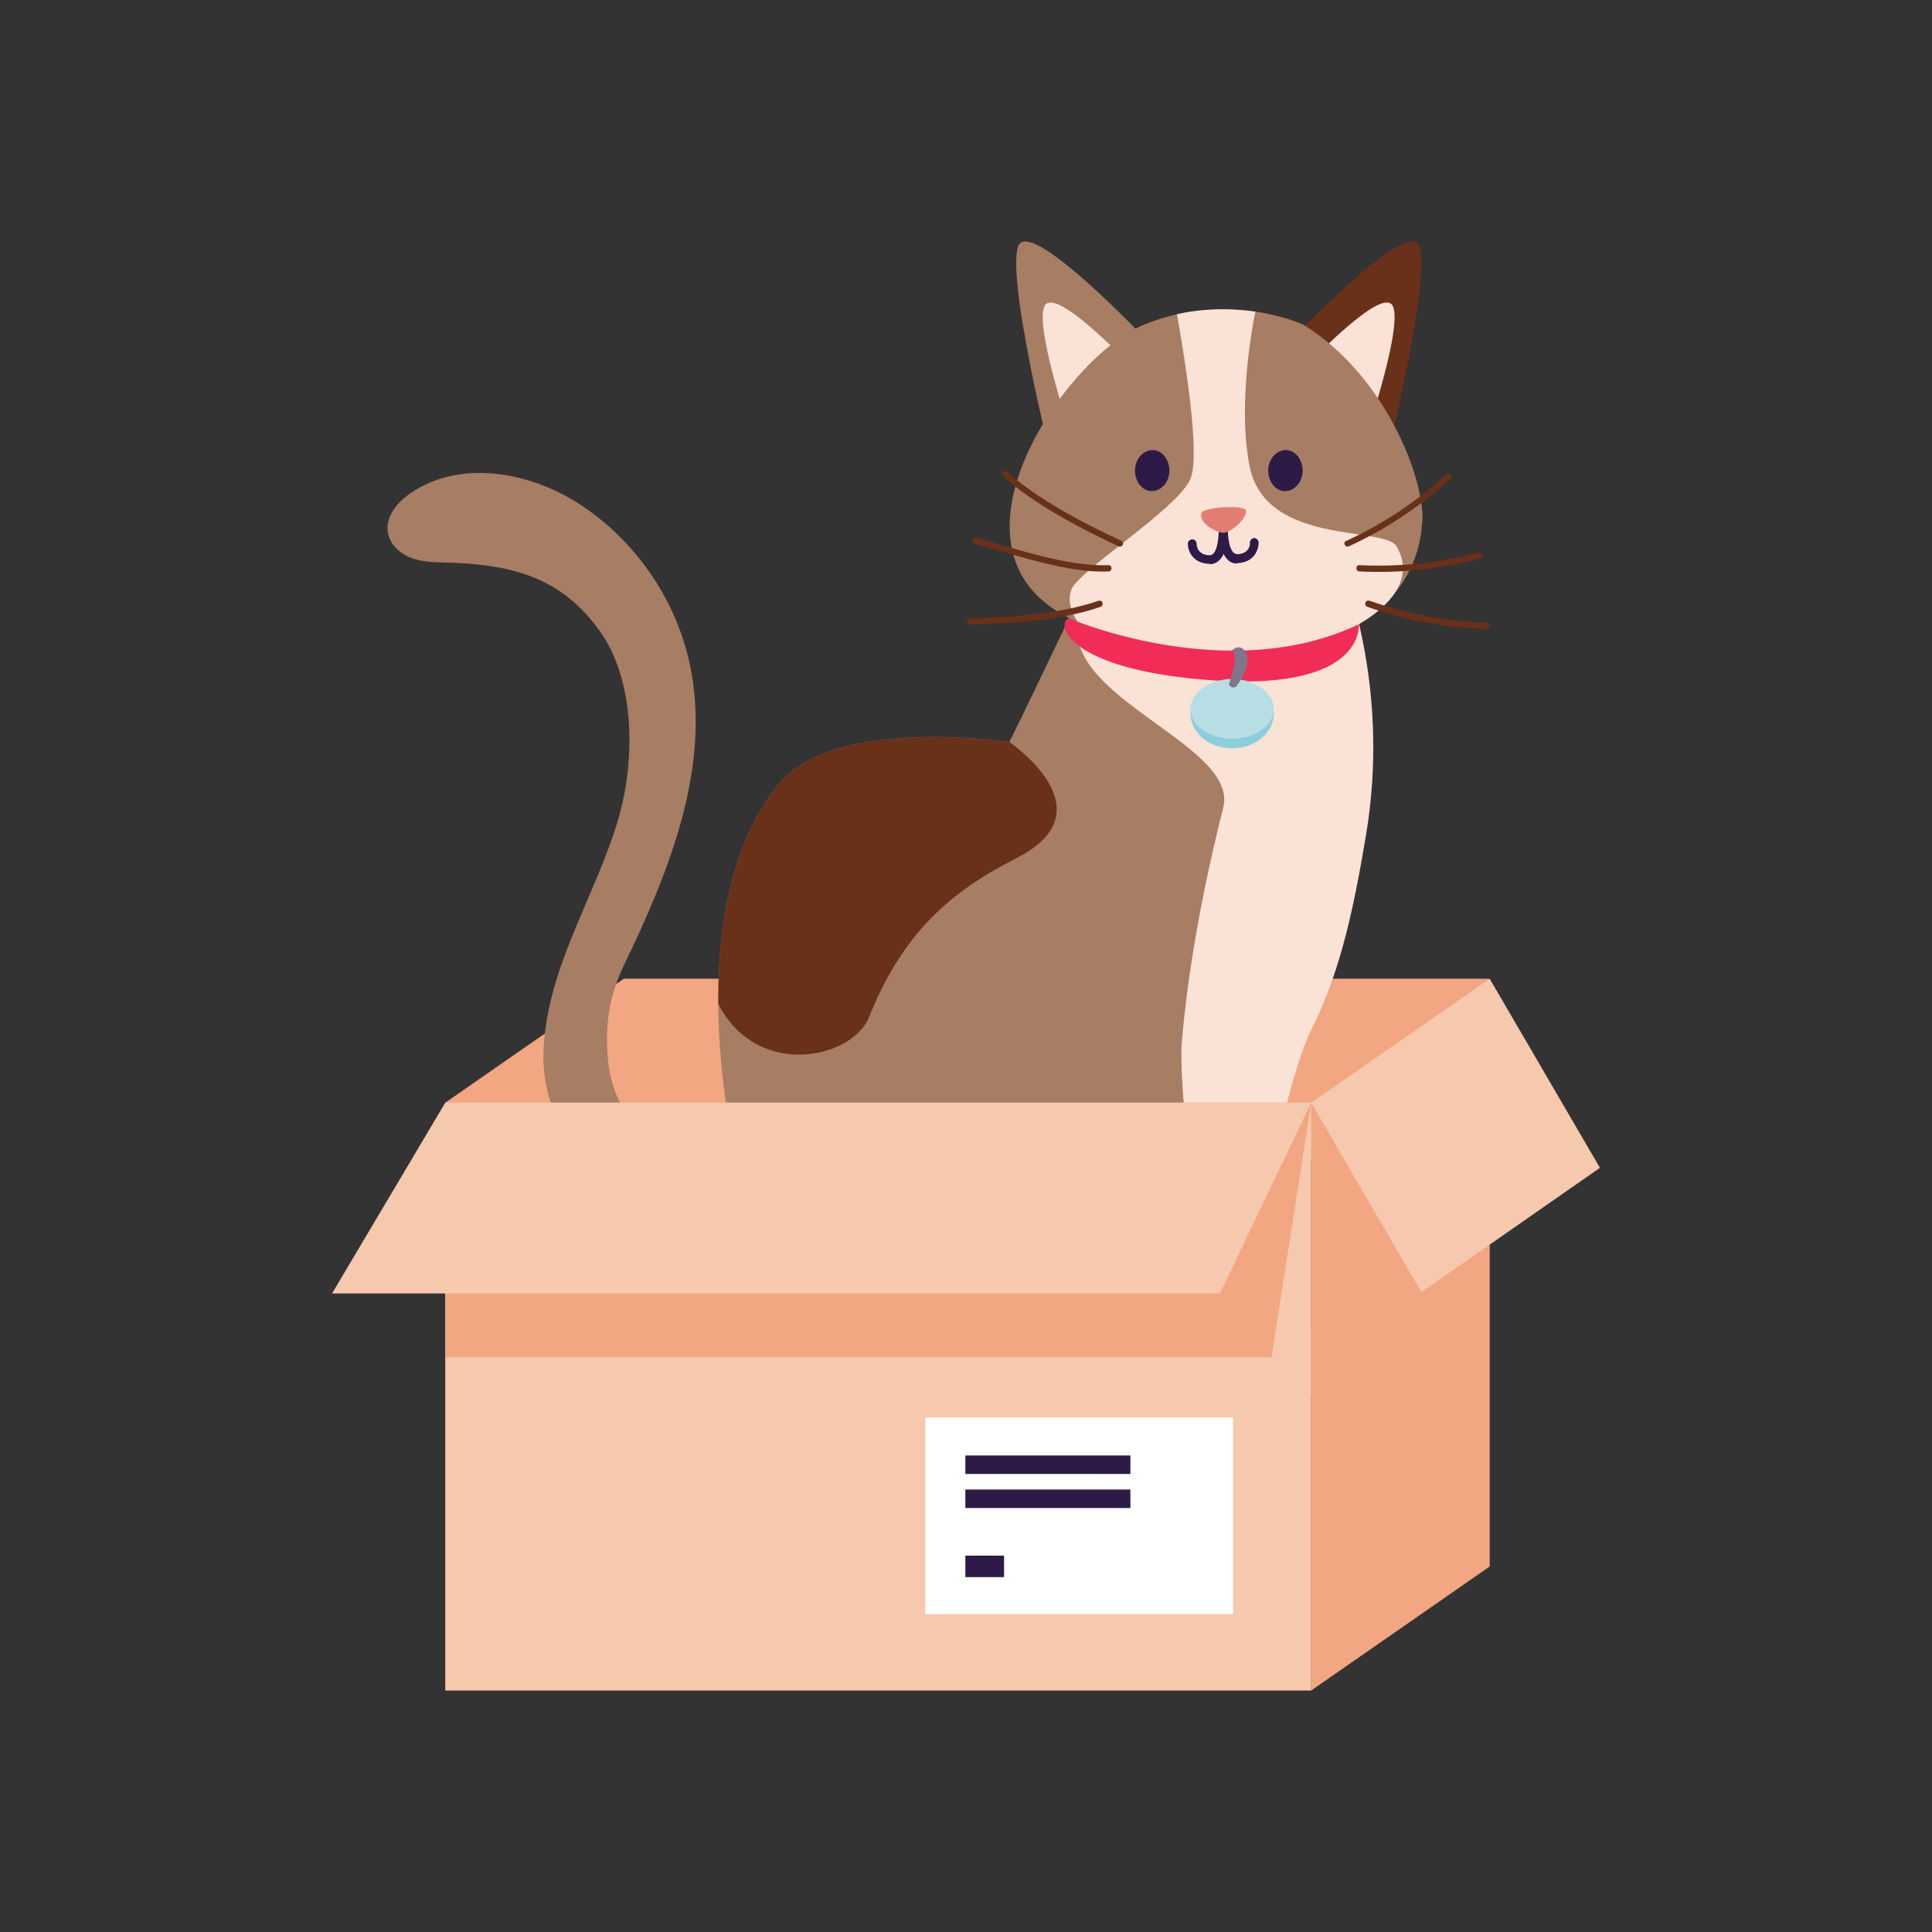<svg width="64" height="64" viewBox="0 0 64 64" fill="none" xmlns="http://www.w3.org/2000/svg">
<rect x="0" y="0" width="64" height="64" fill="#333333" stroke="none"/>
<g clip-path="url(#clip0_481_6109)">
<path d="M20.663 32.422L14.75 36.528L21.891 47.195L27.804 43.077L20.663 32.422Z" fill="#F2A682"/>
<path d="M49.315 32.422L49.348 38.379H20.663V32.422H49.315Z" fill="#F2A682"/>
<path d="M20.392 39.715C18.957 38.445 17.881 36.605 18.011 34.678C18.174 31.984 19.652 29.826 20.446 27.253C21.055 25.282 21.066 22.566 19.859 20.89C18.652 19.214 17.12 18.733 15.066 18.645C14.62 18.623 14.174 18.645 13.75 18.524C13.326 18.404 12.924 18.086 12.848 17.637C12.761 17.123 13.152 16.641 13.587 16.345C15.218 15.217 17.5 15.611 19.174 16.685C21.011 17.867 22.359 19.795 22.837 21.941C23.587 25.336 22.196 28.808 20.685 31.94C20.174 32.991 20.033 33.955 20.142 35.127C20.261 36.518 21.185 37.777 22.316 38.598C23.446 39.42 24.685 39.672 25.729 40.592C26.011 40.843 26.033 41.533 26.055 41.917C26.163 43.307 24.044 41.961 23.587 41.742C22.446 41.183 21.337 40.548 20.381 39.705L20.392 39.715Z" fill="#A77D63"/>
<path d="M37.457 29.936C37.457 29.936 38.946 42.344 40.196 44.063C41.12 45.334 42.468 46.122 43.587 46.122C44.707 46.122 46.348 46.407 46.642 46.122C46.935 45.837 47.446 44.446 45.642 44.063C43.837 43.68 40.587 41.457 42.196 29.399L37.457 29.936Z" fill="#69301A"/>
<path d="M45.109 27.822C44.707 28.819 43.457 31.349 42.196 33.824C41.12 35.937 40.891 42.617 40.946 44.622C40.946 44.961 28.576 46.418 26.391 43.494C25.087 41.752 23.815 37.416 23.794 33.254C23.772 30.429 24.337 27.68 25.87 25.895C27.663 23.792 33.13 24.537 33.424 24.581C33.424 24.581 33.424 24.581 33.435 24.581C33.75 23.967 34.739 21.887 35.413 20.485C35.446 20.419 35.478 20.342 35.511 20.277C35.837 19.598 36.054 19.127 36.054 19.127H44.63C44.63 19.127 44.783 19.751 45 20.682C45.544 23.015 45.37 27.11 45.087 27.822H45.109Z" fill="#A77D63"/>
<path d="M36.588 39.496C36.588 39.496 34.892 41.216 30.609 41.216C30.609 41.216 31.131 44.775 34.338 45.082C37.544 45.388 39.979 44.819 39.979 44.819L36.588 39.496Z" fill="#F3DEC5"/>
<path d="M45.957 15.097C45.957 15.097 47.381 9.369 47.033 8.186C46.685 7.004 42.207 11.855 42.207 11.855L45.957 15.097Z" fill="#69301A"/>
<path d="M45.239 14.483C45.239 14.483 46.587 10.508 46.087 10.07C45.587 9.632 43.142 12.26 43.142 12.26L45.239 14.473V14.483Z" fill="#FAE2D6"/>
<path d="M34.794 15.097C34.794 15.097 33.37 9.369 33.718 8.186C34.066 7.004 38.544 11.855 38.544 11.855L34.794 15.097Z" fill="#A77D63"/>
<path d="M35.5 14.483C35.5 14.483 34.152 10.508 34.652 10.07C35.152 9.632 37.598 12.26 37.598 12.26L35.5 14.473V14.483Z" fill="#FAE2D6"/>
<path d="M47.109 17.32C47.001 19.094 45.881 20.134 45.023 20.671C44.457 21.021 44.001 21.164 44.001 21.164C42.273 21.766 37.849 21.492 35.707 20.605C35.609 20.561 35.512 20.518 35.425 20.474C35.403 20.463 35.381 20.452 35.359 20.441C30.892 18.152 35.316 11.822 37.859 10.771C38.24 10.607 38.62 10.497 38.99 10.409C39.979 10.19 40.881 10.223 41.588 10.322C42.544 10.464 43.164 10.749 43.164 10.749C45.881 12.414 47.207 15.863 47.12 17.309L47.109 17.32Z" fill="#A77D63"/>
<path d="M37.598 15.578C37.598 15.951 37.837 16.268 38.152 16.268C38.467 16.268 38.728 15.984 38.739 15.6C38.739 15.228 38.5 14.91 38.185 14.91C37.869 14.91 37.608 15.195 37.598 15.578Z" fill="#2E1A47"/>
<path d="M42.011 15.578C42.011 15.951 42.25 16.268 42.565 16.268C42.88 16.268 43.141 15.984 43.152 15.6C43.152 15.228 42.913 14.91 42.598 14.91C42.282 14.91 42.022 15.195 42.011 15.578Z" fill="#2E1A47"/>
<path d="M45.022 20.671C45.554 22.96 45.641 25.347 45.25 27.669C44.891 29.804 44.456 32.082 43.478 34.032C42.402 36.145 41.272 42.99 41.326 44.994C41.326 44.994 36.761 41.687 40.522 26.749C41.043 24.69 35.272 23.157 35.706 20.605C35.63 20.496 35.565 20.386 35.522 20.266C35.435 20.036 35.402 19.806 35.478 19.565C35.652 18.93 39 16.882 39.435 15.863C39.772 15.064 39.239 11.822 38.989 10.409C39.978 10.19 40.88 10.223 41.587 10.322C41.337 11.537 41.054 13.826 41.402 15.48C41.956 18.086 45.859 17.418 46.261 18.097C47.141 19.587 45.022 20.66 45.022 20.671Z" fill="#FAE2D6"/>
<path d="M34.544 30.56C34.544 30.56 35.435 41.752 37.598 44.074C38.674 45.224 40.544 46.133 41.674 46.133C42.805 46.133 44.435 46.418 44.729 46.133C45.022 45.837 45.533 44.457 43.729 44.074C41.924 43.691 37.892 41.468 39.501 29.41L34.544 30.571V30.56Z" fill="#A77D63"/>
<path d="M40.979 18.667C40.848 18.667 40.74 18.623 40.653 18.524C40.316 18.185 40.37 17.309 40.381 17.21C40.381 17.134 40.446 17.068 40.533 17.068C40.609 17.068 40.674 17.145 40.674 17.221C40.653 17.539 40.674 18.119 40.859 18.305C40.903 18.338 40.935 18.349 40.99 18.36C41.392 18.338 41.413 18.043 41.403 17.977C41.403 17.9 41.468 17.823 41.544 17.823C41.62 17.823 41.685 17.889 41.696 17.966C41.696 18.185 41.566 18.623 41.001 18.656C41.001 18.656 40.979 18.656 40.968 18.656L40.979 18.667Z" fill="#2E1A47"/>
<path d="M40.076 18.678H40.054C39.489 18.656 39.348 18.229 39.348 18.01C39.348 17.933 39.413 17.867 39.5 17.867C39.576 17.867 39.641 17.933 39.641 18.021C39.641 18.075 39.663 18.382 40.065 18.393C40.098 18.393 40.163 18.382 40.196 18.338C40.369 18.152 40.391 17.572 40.358 17.254C40.358 17.177 40.413 17.101 40.489 17.09C40.565 17.068 40.641 17.145 40.652 17.221C40.652 17.32 40.739 18.196 40.413 18.535C40.326 18.634 40.206 18.689 40.076 18.689V18.678Z" fill="#2E1A47"/>
<path d="M41.262 16.893C41.185 16.728 39.838 16.783 39.794 17.013C39.729 17.342 40.305 17.659 40.533 17.648C40.783 17.648 41.37 17.123 41.262 16.882V16.893Z" fill="#E17E71"/>
<path d="M32.338 42.366C31.903 45.06 36.283 43.757 36.62 44.348C37.12 45.224 37.109 46.133 35.631 46.253C32.751 46.483 25.642 47.655 25.131 42.311C24.827 39.157 25.381 34.163 28.446 34.251C31.512 34.338 32.957 38.598 32.338 42.355V42.366Z" fill="#A77D63"/>
<path d="M35.414 20.485C35.414 20.485 40.664 22.752 45.011 20.682C45.011 20.682 45.251 22.861 40.272 22.544C35.272 22.215 34.957 20.605 35.414 20.485Z" fill="#F12C57"/>
<path d="M37.163 17.922C35.946 17.363 34.348 16.531 33.359 15.622C33.261 15.535 33.12 15.677 33.218 15.765C34.218 16.684 35.826 17.528 37.054 18.097C37.174 18.152 37.272 17.977 37.152 17.922H37.163Z" fill="#69301A"/>
<path d="M36.729 18.721C35.392 18.787 33.62 18.163 32.326 17.812C32.196 17.78 32.142 17.977 32.272 18.01C33.576 18.36 35.37 18.995 36.718 18.93C36.848 18.93 36.859 18.721 36.718 18.721H36.729Z" fill="#69301A"/>
<path d="M36.414 19.893C35.153 20.342 33.468 20.441 32.131 20.485C32.001 20.485 32.001 20.693 32.131 20.693C33.49 20.66 35.185 20.55 36.457 20.101C36.577 20.058 36.533 19.86 36.403 19.904L36.414 19.893Z" fill="#69301A"/>
<path d="M44.588 17.922C45.805 17.363 46.914 16.63 47.903 15.721C48.001 15.633 48.142 15.776 48.044 15.863C47.044 16.783 45.914 17.528 44.685 18.097C44.566 18.152 44.468 17.977 44.588 17.922Z" fill="#69301A"/>
<path d="M45.022 18.722C46.359 18.787 47.685 18.645 48.978 18.305C49.109 18.273 49.163 18.47 49.033 18.503C47.728 18.853 46.38 18.995 45.033 18.93C44.902 18.93 44.891 18.722 45.033 18.722H45.022Z" fill="#69301A"/>
<path d="M45.348 19.893C46.609 20.342 47.913 20.583 49.25 20.627C49.381 20.627 49.381 20.835 49.25 20.835C47.892 20.802 46.566 20.55 45.294 20.101C45.174 20.058 45.218 19.86 45.348 19.904V19.893Z" fill="#69301A"/>
<path d="M33.663 28.435C31.272 29.629 29.815 31.129 28.794 33.681C28.228 35.094 25.065 35.751 23.794 33.254C23.772 30.428 24.337 27.68 25.87 25.895C27.663 23.792 33.13 24.537 33.424 24.581C33.424 24.581 33.424 24.581 33.435 24.581C33.435 24.581 36.815 26.858 33.652 28.435H33.663Z" fill="#69301A"/>
<path d="M40.816 24.789C41.578 24.789 42.196 24.274 42.196 23.639C42.196 23.004 41.578 22.489 40.816 22.489C40.054 22.489 39.435 23.004 39.435 23.639C39.435 24.274 40.054 24.789 40.816 24.789Z" fill="#8CCEDB"/>
<path d="M40.816 24.471C41.578 24.471 42.196 24.029 42.196 23.485C42.196 22.941 41.578 22.5 40.816 22.5C40.054 22.5 39.435 22.941 39.435 23.485C39.435 24.029 40.054 24.471 40.816 24.471Z" fill="#B7DEE4"/>
<path d="M40.946 22.752C40.946 22.752 41.587 21.93 41.207 21.525C41.033 21.339 40.837 21.525 40.794 21.547C40.794 21.547 41.098 21.514 40.707 22.675C40.707 22.675 40.816 22.85 40.946 22.741V22.752Z" fill="#80768B"/>
<path d="M49.348 51.893L43.435 56V36.528L49.348 32.422V51.893Z" fill="#F2A682"/>
<path d="M49.348 32.422L43.435 36.528L47.087 42.804L53 38.686L49.348 32.422Z" fill="#F6C8AD"/>
<path d="M43.435 36.528H14.75V56H43.435V36.528Z" fill="#F6C8AD"/>
<path d="M42.12 44.961H14.75V36.528H43.435L42.12 44.961Z" fill="#F2A682"/>
<path d="M40.848 46.954H30.652V53.47H40.848V46.954Z" fill="white"/>
<path d="M37.446 48.214H31.979V48.827H37.446V48.214Z" fill="#2E1A47"/>
<path d="M37.446 49.342H31.979V49.955H37.446V49.342Z" fill="#2E1A47"/>
<path d="M33.261 51.532H31.979V52.244H33.261V51.532Z" fill="#2E1A47"/>
<path d="M40.413 42.847H11L14.75 36.528H43.435L40.413 42.847Z" fill="#F6C8AD"/>
</g>
<defs>
<clipPath id="clip0_481_6109">
<rect width="42" height="48" fill="white" transform="translate(11 8)"/>
</clipPath>
</defs>
</svg>
